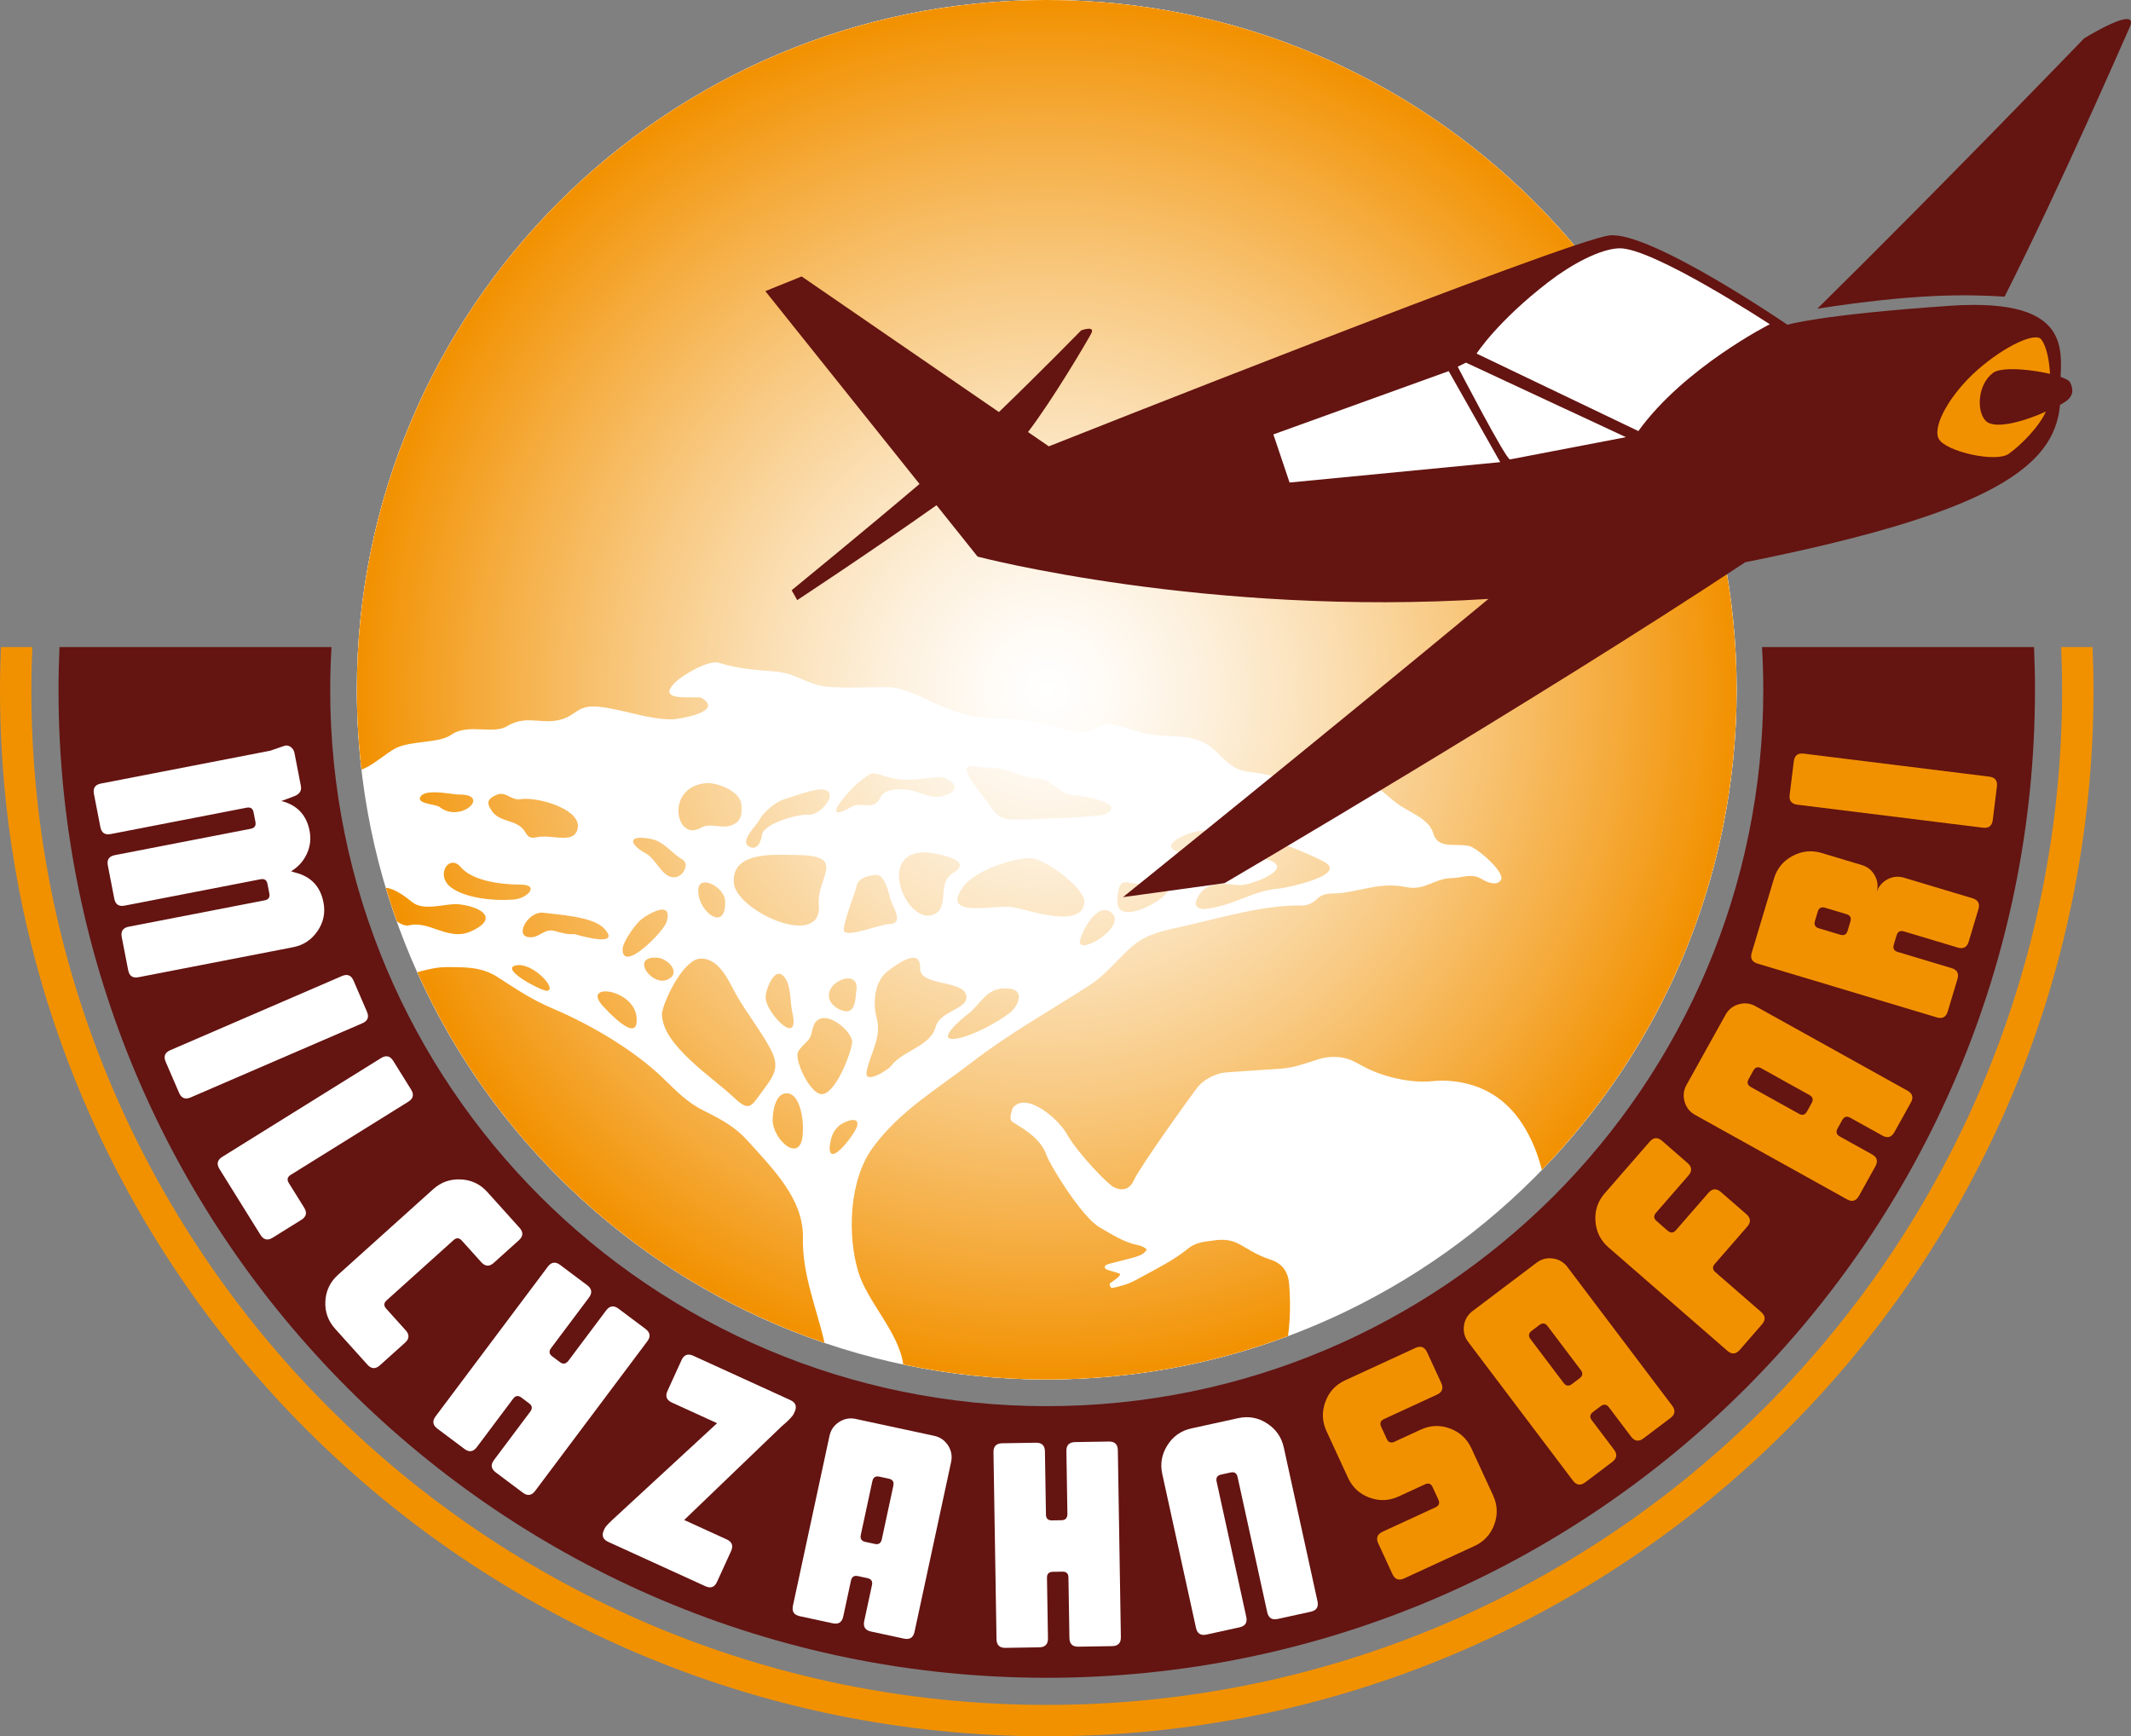 <?xml version="1.0" encoding="utf-8"?>
<!-- Generator: Adobe Illustrator 13.0.0, SVG Export Plug-In . SVG Version: 6.00 Build 14948)  -->
<!DOCTYPE svg PUBLIC "-//W3C//DTD SVG 1.1//EN" "http://www.w3.org/Graphics/SVG/1.1/DTD/svg11.dtd">
<svg version="1.1" id="Ebene_1" xmlns="http://www.w3.org/2000/svg" xmlns:xlink="http://www.w3.org/1999/xlink" x="0px" y="0px"
	 width="236.729px" height="192.918px" viewBox="0 0 236.729 192.918" enable-background="new 0 0 236.729 192.918"
	 xml:space="preserve">
<rect x="0" y="0" width="236.729" height="192.918" fill="#808080" stroke="none"/>
<g>
	<g>
		<defs>
			<rect id="SVGID_1_" x="0" width="236.729" height="192.918"/>
		</defs>
		<clipPath id="SVGID_2_">
			<use xlink:href="#SVGID_1_"  overflow="visible"/>
		</clipPath>
		<path clip-path="url(#SVGID_2_)" fill="#F29100" d="M232.562,76.638c0-1.59-0.041-3.171-0.104-4.745h-3.487
			c0.064,1.574,0.105,3.155,0.105,4.745c0,62.295-50.5,112.795-112.796,112.795c-62.295,0-112.796-50.5-112.796-112.795
			c0-1.59,0.042-3.171,0.107-4.745H0.104C0.042,73.467,0,75.048,0,76.638c0,64.22,52.061,116.28,116.28,116.28
			C180.501,192.918,232.562,140.858,232.562,76.638"/>
	</g>
	<g>
		<defs>
			<rect id="SVGID_3_" x="0" width="236.729" height="192.918"/>
		</defs>
		<clipPath id="SVGID_4_">
			<use xlink:href="#SVGID_3_"  overflow="visible"/>
		</clipPath>
		<path clip-path="url(#SVGID_4_)" fill="#FFFFFF" d="M192.919,76.638c0,42.325-34.312,76.638-76.639,76.638
			c-42.325,0-76.638-34.312-76.638-76.638C39.643,34.312,73.955,0,116.281,0C158.607,0,192.919,34.312,192.919,76.638"/>
	</g>
	<g>
		<defs>
			<rect id="SVGID_5_" x="0" width="236.729" height="192.918"/>
		</defs>
		<clipPath id="SVGID_6_">
			<use xlink:href="#SVGID_5_"  overflow="visible"/>
		</clipPath>
		<path clip-path="url(#SVGID_6_)" fill="#FFFFFF" d="M123.482,101.418c-1.557-1.332-3.339,2.086-3.517,3.142
			c-0.001-0.013-0.006,0.002-0.014,0.075c-0.006,0.312,0.005,0.228,0.011,0.104C120.198,105.984,125.194,102.883,123.482,101.418
			 M122.933,90.406c2.21-1.302-3.195-2.049-3.581-2.06c-1.732-0.048-2.481-1.872-4.161-1.883c-1.562-0.01-2.568-0.828-3.969-1.047
			c-1.086-0.171-2.088-0.078-3.207-0.278c-2.019-0.359,1.457,3.636,1.67,3.962c0.854,1.308,1.297,2.043,3.196,1.952
			c1.883,0.028,3.45-0.124,5.326-0.17C118.951,90.864,122.494,90.665,122.933,90.406 M120.458,100.2
			c0.061-1.496-4.383-4.833-5.964-4.852c-2.167-0.026-6.218,1.467-7.447,3.117c-2.691,3.613,3.216,2.082,5.282,2.312
			C113.893,100.95,120.329,103.403,120.458,100.2 M78.442,87.016c-4.612,0.404-3.387,6.622-0.568,4.957
			c1.171-0.692,2.554,0.395,3.891-0.536c0.688-0.48,0.648-1.358,0.594-2.041c-0.113-1.426-2.41-2.368-3.762-2.39l-0.05-0.002
			C78.388,87.015,78.395,87.017,78.442,87.016 M64.205,91.753c-0.064-1.987-4.562-3.23-6.39-2.955
			c-1.081,0.163-1.609-0.965-2.705-0.465c-1.025,0.47-1.062,0.914-0.474,1.769c0.811,1.176,2.28,0.964,3.29,1.83
			c0.615,0.528,0.521,1.369,1.724,1.092c1.717-0.394,4.362,0.982,4.559-1.242C64.199,90.848,64.198,91.577,64.205,91.753
			 M50.455,100.459c0.07-0.004,0.143-0.006,0.211-0.006C50.436,100.454,50.406,100.458,50.455,100.459 M42.853,98.633
			c0.378,1.265,0.787,2.515,1.229,3.75c0.502,0.336,0.986,0.521,1.352,0.431c2.269-0.569,4.401,1.822,6.928,0.651
			c3.372-1.563,0.699-2.84-1.599-3.006c0.087,0.01-0.225,0.006-0.307,0c-1.406,0.068-3.443,0.707-4.612-0.191
			C45.025,99.641,43.984,98.777,42.853,98.633 M46.766,88.447c-0.704,0.87,1.652,0.89,2.062,1.214
			c2.359,1.863,5.722-1.373,2.267-1.378h-0.007C50.198,88.287,47.438,87.617,46.766,88.447 M57.83,98.292
			c-1.981,0-5.316-0.358-6.649-1.951c-1.271-1.516-2.862,0.897-1.09,2.25c1.579,1.205,4.762,1.521,6.739,1.375
			C58.517,99.963,60.082,98.29,57.83,98.292 M60.756,110.079c1.254-0.068-1.587-3.244-3.478-2.807
			c-1.713,0.396,2.575,2.695,3.407,2.809l0.034,0.004C61.031,110.084,60.869,110.081,60.756,110.079 M67.088,103.14
			c-1.234-1.304-4.985-1.501-6.739-1.728c-1.676-0.217-3.351,2.736-1.422,2.725c1.061,0.029,1.534-1.024,2.722-0.69
			c0.753,0.212,1.381,0.4,2.188,0.343C63.843,103.79,69.275,105.452,67.088,103.14 M67.042,111.853
			c0.496,0.521,3.688,4.006,3.688,1.519C70.839,109.863,64.342,109.022,67.042,111.853 M71.1,102.279
			c-0.614,0.562-1.979,2.47-1.934,3.229c0.018,2.619,4.57-2.024,4.883-3.055C74.849,99.811,71.803,101.635,71.1,102.279
			 M89.192,125.583c0.082-0.836-0.216-4-1.721-4.103c-1.431-0.097-1.633,2.267-1.638,2.956
			C85.816,126.68,89.192,129.668,89.192,125.583 M88.616,116.98c-0.288,1.003,1.37,4.488,2.607,4.585
			c1.557,0.121,3.358-4.605,3.436-5.764c0,0.037,0.002,0.037,0.004-0.045c0-0.443-0.004-0.198-0.005-0.036
			c-0.057-1.136-2.681-3.429-3.936-2.293c-0.508,0.459-0.471,1.393-0.782,1.927C89.678,115.805,88.77,116.448,88.616,116.98
			 M88.015,112.467c-0.251-1.1-0.12-2.752-0.746-3.729c-1.139-1.778-2.243,1.314-2.211,2.007
			C84.936,112.407,88.96,116.612,88.015,112.467 M84.44,121.583c1.438-1.982,2.352-2.828,1.105-5.123
			c-1.118-2.06-2.603-3.918-3.765-5.951c-0.754-1.319-1.812-4.074-3.973-3.998c-1.863,0.064-3.998,4.494-4.257,5.998
			c-0.001-0.026-0.007-0.01-0.022,0.123c-0.002,0.137,0.002,0.138,0.009,0.096c0.053,3.432,5.688,7.02,7.997,9.219
			C83.145,123.482,83.41,123.002,84.44,121.583 M80.559,100.124c-0.053-1.634-3.186-3.186-2.982-1.018
			C77.643,101.372,80.672,103.62,80.559,100.124 M74.152,108.845c1.632-0.742-0.011-2.438-1.231-2.438
			C70.003,106.26,72.414,109.636,74.152,108.845 M71.833,94.881c1.023,0.561,1.754,2.624,3.028,2.596
			c0.972,0.043,1.843-1.473,0.911-2.008c-1.193-0.685-1.99-1.979-3.474-2.259C69.602,92.702,69.897,93.819,71.833,94.881
			 M81.516,98.065c0.193,3.146,9.887,7.525,9.446,2.463c-0.007-0.078-0.059-0.645,0-0.002c-0.275-3.042,3.217-5.452-2.325-5.524
			C86.046,94.969,81.3,94.545,81.516,98.065 M84.333,91.142c-0.316,0.621-2.19,2.299-1.118,2.921
			c0.927,0.538,1.382-0.701,1.422-1.248c0.093-1.274,3.909-2.367,5.138-2.297c1.592,0.092,3.612-2.801,1.453-2.801
			c-1.053-0.012-3.021,0.761-4.104,1.086C86.108,89.108,84.771,90.282,84.333,91.142 M92.087,110.612
			c-0.046,0.797,0.814,1.504,1.613,1.709c1.422,0.364,1.312-1.553,1.43-2.273C95.52,107.668,92.032,108.868,92.087,110.612
			 M94.624,89.632c0.856-0.482,1.835,0.114,2.624-0.337c0.448-0.256,0.505-0.795,0.868-1.115c0.656-0.581,2.301-0.553,3.128-0.358
			c1.434,0.337,2.384,1.102,3.989,0.463c1.753-0.698,0.374-1.821-0.813-1.958c-0.091,0.006-0.135,0.011-0.161,0.014
			c-1.87,0.145-3.454,0.556-5.396,0.06c-2.14-0.547-1.691-0.868-3.348,0.416C94.373,87.704,90.774,91.792,94.624,89.632
			 M102.84,94.694c0.073,0.007,0.171,0.018,0.285,0.033C103.173,94.729,103.129,94.722,102.84,94.694 M103.125,94.727
			c-0.07-0.003-0.339-0.026-0.332-0.032c-5.562-0.052-2.008,8.271,0.987,6.888c1.784-0.826,0.213-3.447,2.119-4.603
			C108.197,95.592,104.443,94.897,103.125,94.727 M111.86,109.834c-2.352-0.179-2.913,1.845-4.46,2.938
			c-0.341,0.241-3.696,3.016-1.157,2.626c1.72-0.265,4.583-1.802,5.901-2.837C113.229,111.708,113.916,109.834,111.86,109.834
			 M107.358,110.875c0.138-2.15-5.337-1.121-5.135-3.4c0-0.1-0.002-0.075-0.003-0.039c-0.034-2.225-2.682-0.232-3.621,0.479
			c-1.475,1.114-1.654,3.6-1.223,5.137c0.609,2.172-0.669,3.904-1.094,5.962c-0.333,1.614,2.408-0.173,2.701-0.569
			c1.29-1.74,4.391-2.16,4.962-4.365C104.385,112.379,107.276,112.161,107.358,110.875 M98.726,102.676
			c-0.049,0.001-0.094,0.001,0.018-0.002c1.71,0,0.542-1.743,0.219-2.635c-0.207-0.574-0.577-2.97-1.728-2.838
			c-0.78,0.09-1.92,0.369-2.072,1.221c-0.138,0.769-1.771,4.725-1.35,5.1C94.43,104.072,97.783,102.709,98.726,102.676
			 M95.229,125.086c0.256-1.265-1.593-0.354-1.945-0.069c-0.808,0.651-1.013,1.512-1.115,2.427l-0.006,0.09
			C92.15,129.776,95.072,125.858,95.229,125.086 M46.344,108.021c8.665,19.278,25.066,34.328,45.252,41.19
			c-0.9-3.953-2.527-7.688-2.396-11.82l-0.003-0.042c-0.021-4.228-3.344-7.485-6.204-10.665c-1.313-1.46-2.886-2.326-4.698-3.217
			c-1.98-0.973-3.126-2.217-4.648-3.684c-3.243-3.123-7.959-5.9-12.242-7.724c-2.359-1.005-3.993-2.114-6.11-3.485
			c-1.786-1.158-3.605-1.115-5.73-1.119C48.52,107.456,47.433,107.732,46.344,108.021 M192.919,76.638
			C192.919,34.312,158.607,0,116.281,0C73.955,0,39.643,34.312,39.643,76.638c0,2.996,0.178,5.95,0.513,8.856
			c1.128-0.309,2.735-1.834,3.843-2.378c1.731-0.851,4.784-0.516,6.132-1.477c1.814-1.294,4.631-0.008,6.183-0.942
			c2.148-1.294,3.684-0.223,5.783-0.694c1.971-0.442,1.958-1.735,4.428-1.475c2.785,0.294,5.345,1.403,8.155,1.403
			c0.42,0,5.913-0.769,3.261-2.386c-0.484-0.295-5.392,0.622-2.851-1.806c0.75-0.716,3.631-2.471,4.798-2.092
			c2.079,0.674,4.134,0.792,6.354,0.977c2.082,0.174,3.506,1.438,5.433,1.648c2.206,0.239,4.617,0.057,6.845,0.075
			c2.011,0.017,4.101,1.301,5.884,2.029c2.62,1.068,3.857,1.436,6.836,1.445c2.372,0.007,4.302,0.643,6.578,1.117
			c1.03,0.214,2.035,0.533,3.106,0.288c0.87-0.2,1.64-0.961,2.611-0.748c1.604,0.351,3.204,1.056,4.828,1.202
			c2.667,0.24,4.771-0.108,6.744,1.831c1.116,1.097,1.962,2.094,3.748,2.265c3.582,0.343,6.965,2.209,10.452,1.397
			c3.36-0.782,3.612,0.378,5.853,2.072c1.358,1.028,3.562,1.658,4.062,3.351c0.525,1.78,2.352,1.081,3.974,1.398
			c0.832,0.162,4.024,2.891,3.55,3.762c-0.412,0.755-1.632,0.24-2.088-0.051c-1.177-0.753-2.146-0.16-3.407-0.138
			c-1.938,0.035-2.941,1.421-5.021,1c-2.686-0.546-4.531,0.291-7.145,0.647c-0.975,0.134-2.002-0.106-2.737,0.636
			c-0.461,0.464-1.067,0.778-1.786,0.762c-4.075-0.09-8.925,1.358-12.862,2.247c-2.18,0.493-4.242,0.833-5.906,2.27
			c-1.651,1.427-2.881,3.136-4.771,4.354c-4.372,2.818-8.953,5.373-13.026,8.521c-4.028,3.111-7.995,5.396-11.005,9.461
			c-2.677,3.615-2.885,9.763-1.638,13.865c1.027,3.377,4.511,6.7,4.984,10.279c5.144,1.09,10.477,1.666,15.945,1.666
			c9.43,0,18.458-1.707,26.801-4.82c0.259-1.886,0.273-3.789,0.135-5.705c-0.104-1.39-0.713-2.371-2.138-2.81
			c-3.274-1.125-3.411-2.592-6.459-2.083c-0.949,0.104-1.888,0.244-2.665,0.891c-1.51,1.254-3.545,2.252-5.257,3.196
			c-1.104,0.611-1.478,0.763-2.713,1.073c-0.153,0.039-0.312,0.07-0.472,0.084c-0.15,0.014-0.321-0.434-0.208-0.514
			c0.168-0.118,1.349-0.875,1.087-1.06c-0.15-0.104-1.37-0.392-1.515-0.506c-0.227-0.177-0.219-0.328,0.023-0.485
			c0.224-0.146,2.806-0.68,3.679-1.033c0.248-0.102,0.476-0.229,0.647-0.439c0.247-0.302,0.211-0.208-0.108-0.438
			c-0.25-0.181-0.542-0.248-0.833-0.309c-1.451-0.296-2.81-1.193-4.096-1.922c-2.006-1.133-5.513-6.895-5.91-7.979
			c-0.727-2.263-3.523-3.477-3.88-3.817c-0.343-0.33,0.039-1.274,0.087-1.463c1.508-2.019,5.322,1.383,6.113,3.019
			c1.276,2.12,4.376,5.336,5.072,5.715c0.978,0.53,1.82,0.295,2.28-0.725c0.707-1.564,6.744-9.957,7.185-10.463
			c0.614-0.709,1.751-1.314,2.684-1.479c0.407-0.069,2.777-0.201,4.479-0.33c1.241-0.096,2.499-0.088,3.712-0.42
			c0.86-0.236,1.709-0.525,2.562-0.791c1.117-0.348,2.604-0.318,3.669,0.197c0.371,0.182,0.74,0.368,1.101,0.571
			c2.077,1.17,5.322,1.959,7.76,1.7c0.774-0.084,1.558-0.078,2.332,0.008c3.3,0.369,5.874,1.951,7.692,4.759
			c1.032,1.595,1.695,3.31,2.162,5.093C184.675,116.195,192.919,97.381,192.919,76.638 M124.12,100.154
			c-0.001,0.273,0.005,0.185,0.006,0.089c0.122,3.069,7.104-1.236,5.41-1.727c-1.201-0.348-2.935-0.182-4.274-0.473
			C124.06,97.782,124.193,99.558,124.12,100.154 M137.661,98.345c-2.207-0.235-3.944-0.356-4.764,1.698
			c-0.255,0.641,0.22,0.959,0.888,0.959c0.564-0.053,0.278-0.029,0.102-0.014c3.117-0.322,5.336-2.064,8.194-2.259
			c0.56-0.038,7.859-1.479,4.967-3.002c-1.958-1.03-4.159-1.784-6.164-2.603c-2.502-1.023-5.58-1.25-8.393-0.648
			c-0.621,0.133-3.825,1.391-1.635,2.184c1.188,0.429,2.146-0.455,3.318-0.289c1.516,0.213,3.304-0.932,4.557,0.27
			c0.702,0.674,1.749,0.633,2.6,1.06C143.439,96.762,138.639,98.45,137.661,98.345"/>
	</g>
</g>
<g>
	<g>
		<defs>
			<path id="SVGID_7_" d="M93.282,125.018c-0.808,0.648-1.013,1.511-1.115,2.426l-0.005,0.09c-0.013,2.243,2.909-1.676,3.065-2.445
				c0.1-0.49-0.118-0.653-0.44-0.653C94.276,124.433,93.498,124.843,93.282,125.018 M85.833,124.436
				c-0.017,2.245,3.359,5.232,3.359,1.146c0.082-0.836-0.217-4-1.722-4.103c-0.029-0.002-0.057-0.003-0.084-0.003
				C86.033,121.477,85.838,123.758,85.833,124.436 M90.724,113.426c-0.508,0.46-0.472,1.395-0.783,1.928
				c-0.262,0.451-1.171,1.094-1.323,1.626c-0.289,1.003,1.369,4.488,2.607,4.585c1.558,0.122,3.358-4.605,3.435-5.764
				c0,0.037,0.002,0.037,0.005-0.043c0-0.445-0.005-0.199-0.006-0.038c-0.046-0.919-1.777-2.601-3.101-2.601
				C91.248,113.122,90.961,113.211,90.724,113.426 M67.043,111.853c0.495,0.521,3.688,4.006,3.688,1.519
				c0.064-2.076-2.184-3.219-3.472-3.219C66.37,110.153,65.939,110.697,67.043,111.853 M107.4,112.772
				c-0.34,0.241-3.695,3.016-1.157,2.626c1.72-0.263,4.583-1.801,5.902-2.837c1.085-0.854,1.771-2.725-0.284-2.725
				c-0.098-0.008-0.193-0.012-0.284-0.012C109.46,109.825,108.882,111.725,107.4,112.772 M92.087,110.612
				c-0.046,0.797,0.814,1.504,1.614,1.708c1.421,0.365,1.312-1.552,1.43-2.274c0.155-0.95-0.312-1.33-0.921-1.33
				C93.295,108.715,92.054,109.565,92.087,110.612 M85.057,110.747c-0.122,1.66,3.903,5.865,2.958,1.722
				c-0.252-1.101-0.121-2.751-0.746-3.729c-0.249-0.387-0.496-0.544-0.729-0.544C85.702,108.194,85.033,110.206,85.057,110.747
				 M49.553,107.458c-1.04,0-2.125,0.275-3.208,0.563c8.664,19.278,25.066,34.328,45.252,41.19c-0.9-3.953-2.528-7.688-2.396-11.819
				l-0.003-0.043c-0.021-4.229-3.344-7.485-6.204-10.666c-1.313-1.458-2.887-2.325-4.698-3.215c-1.98-0.974-3.126-2.218-4.649-3.685
				c-3.243-3.123-7.959-5.9-12.242-7.725c-2.359-1.004-3.993-2.113-6.11-3.484c-1.786-1.158-3.604-1.115-5.73-1.117
				C49.559,107.458,49.556,107.458,49.553,107.458 M57.28,107.271c-1.714,0.397,2.575,2.697,3.406,2.81l0.034,0.004
				c0.311,0.002,0.149-0.004,0.037-0.006c1.172-0.064-1.238-2.849-3.103-2.849C57.527,107.23,57.401,107.243,57.28,107.271
				 M77.809,106.51c-1.863,0.064-3.998,4.494-4.257,5.998c-0.001-0.027-0.008-0.01-0.023,0.123
				c-0.002,0.138,0.004,0.138,0.009,0.096c0.054,3.432,5.688,7.02,7.997,9.22c1.609,1.534,1.876,1.058,2.906-0.362
				c1.438-1.983,2.352-2.83,1.104-5.125c-1.117-2.059-2.603-3.916-3.765-5.949c-0.742-1.303-1.783-4-3.885-4.002
				C77.866,106.508,77.838,106.508,77.809,106.51 M98.6,107.915c-1.476,1.114-1.654,3.6-1.224,5.137
				c0.609,2.173-0.668,3.904-1.093,5.962c-0.334,1.614,2.407-0.173,2.701-0.569c1.288-1.74,4.391-2.16,4.961-4.365
				c0.44-1.697,3.33-1.918,3.412-3.199c0.138-2.152-5.337-1.123-5.134-3.401c0-0.099-0.003-0.076-0.004-0.04
				c-0.012-0.753-0.322-1.021-0.766-1.021C100.589,106.415,99.221,107.442,98.6,107.915 M71.689,107.685
				c0.382,0.794,1.521,1.589,2.463,1.16c1.633-0.742-0.011-2.438-1.23-2.438c-0.062-0.003-0.123-0.004-0.18-0.004
				C71.564,106.404,71.381,107.045,71.689,107.685 M58.249,102.77c-0.346,0.688-0.255,1.374,0.679,1.367
				c0.464,0.013,0.817-0.182,1.166-0.377c0.446-0.25,0.888-0.5,1.556-0.314c0.752,0.213,1.381,0.401,2.188,0.344
				c0.006,0,5.438,1.662,3.252-0.648c-1.235-1.305-4.986-1.501-6.739-1.729c-0.059-0.008-0.118-0.011-0.177-0.011
				C59.368,101.402,58.593,102.084,58.249,102.77 M119.965,104.561c-0.001-0.014-0.006,0.001-0.013,0.074
				c-0.006,0.312,0.004,0.228,0.011,0.104c0.234,1.242,5.231-1.856,3.52-3.321c-0.248-0.213-0.502-0.306-0.753-0.306
				C121.398,101.114,120.115,103.672,119.965,104.561 M71.1,102.279c-0.615,0.562-1.979,2.47-1.935,3.229
				c0.019,2.619,4.57-2.024,4.883-3.055c0.314-1.041,0.034-1.389-0.466-1.389C72.813,101.065,71.527,101.888,71.1,102.279
				 M50.454,100.459c0.07-0.002,0.143-0.006,0.211-0.006C50.435,100.456,50.406,100.458,50.454,100.459 M44.08,102.383
				c0.502,0.336,0.987,0.521,1.352,0.431c1.029-0.259,2.03,0.093,3.054,0.444c1.231,0.424,2.494,0.847,3.874,0.207
				c3.372-1.562,0.699-2.84-1.599-3.006c0.087,0.01-0.224,0.006-0.307,0c-1.405,0.068-3.442,0.709-4.612-0.19
				c-0.817-0.629-1.858-1.492-2.989-1.636C43.231,99.898,43.639,101.148,44.08,102.383 M77.576,99.106
				c0.066,2.266,3.096,4.514,2.982,1.018c-0.034-1.059-1.363-2.082-2.237-2.082C77.846,98.042,77.504,98.342,77.576,99.106
				 M124.121,100.153c-0.002,0.274,0.004,0.188,0.006,0.09c0.122,3.068,7.104-1.234,5.41-1.727
				c-1.202-0.348-2.937-0.182-4.275-0.473c-0.081-0.02-0.156-0.026-0.226-0.026C124.077,98.017,124.189,99.598,124.121,100.153
				 M97.234,97.202c-0.78,0.088-1.92,0.369-2.072,1.223c-0.138,0.767-1.771,4.724-1.35,5.098c0.618,0.55,3.973-0.812,4.914-0.846
				c-0.049,0.001-0.095,0.001,0.018-0.002c1.709,0,0.541-1.743,0.218-2.635c-0.201-0.561-0.558-2.843-1.637-2.844
				C97.295,97.196,97.265,97.198,97.234,97.202 M50.09,98.588c1.579,1.205,4.762,1.521,6.739,1.375c1.687,0,3.252-1.674,1-1.674
				c-1.98,0.002-5.316-0.357-6.649-1.95c-0.286-0.341-0.588-0.483-0.865-0.483C49.364,95.857,48.718,97.542,50.09,98.588
				 M114.439,95.348c-2.181,0-6.173,1.481-7.391,3.117c-2.006,2.691,0.762,2.529,3.159,2.365c0.818-0.057,1.596-0.111,2.122-0.055
				c1.562,0.173,8.001,2.626,8.13-0.577c0.06-1.497-4.384-4.834-5.964-4.852C114.476,95.348,114.458,95.348,114.439,95.348
				 M81.516,98.064c0.192,3.147,9.886,7.526,9.446,2.465c-0.007-0.079-0.059-0.646,0-0.002c-0.275-3.043,3.216-5.453-2.325-5.523
				c-0.561-0.008-1.222-0.034-1.912-0.034C84.225,94.969,81.347,95.306,81.516,98.064 M103.126,94.726
				c-0.071-0.002-0.34-0.025-0.332-0.031c-0.019,0-0.034,0-0.051,0c-2.533,0-3.145,1.76-2.773,3.522
				c0.433,2.054,2.203,4.109,3.811,3.365c1.785-0.826,0.213-3.447,2.119-4.602C108.197,95.591,104.444,94.896,103.126,94.726
				c0.047,0.003,0.003-0.004-0.285-0.032C102.913,94.701,103.011,94.712,103.126,94.726 M71.833,94.881
				c1.023,0.562,1.754,2.624,3.029,2.597c0.971,0.042,1.842-1.475,0.91-2.008c-1.193-0.686-1.99-1.98-3.473-2.259
				c-0.464-0.088-0.839-0.127-1.133-0.127C69.752,93.084,70.23,94.002,71.833,94.881 M132.491,92.478
				c-0.62,0.132-3.825,1.391-1.635,2.183c0.659,0.24,1.249,0.072,1.845-0.094c0.475-0.134,0.952-0.267,1.475-0.194
				c0.556,0.079,1.148-0.026,1.737-0.13c1.017-0.18,2.024-0.361,2.818,0.401c0.701,0.673,1.749,0.631,2.6,1.059
				c2.107,1.058-2.693,2.747-3.67,2.642c-2.207-0.235-3.944-0.355-4.764,1.698c-0.256,0.641,0.22,0.959,0.888,0.959
				c0.563-0.054,0.278-0.03,0.102-0.015c3.117-0.323,5.336-2.063,8.194-2.259c0.56-0.037,7.86-1.479,4.966-3.001
				c-1.957-1.031-4.159-1.784-6.164-2.603c-1.586-0.649-3.406-0.977-5.242-0.977C134.582,92.149,133.52,92.258,132.491,92.478
				 M55.111,88.334c-1.025,0.469-1.062,0.913-0.475,1.767c0.811,1.176,2.281,0.965,3.29,1.831c0.615,0.528,0.521,1.369,1.724,1.092
				c0.565-0.129,1.233-0.067,1.879-0.005c1.315,0.127,2.549,0.254,2.681-1.237c-0.01-0.935-0.012-0.206-0.005-0.029
				c-0.064-1.987-4.561-3.23-6.389-2.955c-0.479,0.072-0.849-0.108-1.208-0.288c-0.303-0.153-0.598-0.305-0.943-0.305
				C55.494,88.205,55.312,88.242,55.111,88.334 M46.766,88.447c-0.705,0.869,1.651,0.89,2.062,1.214
				c2.359,1.863,5.722-1.373,2.267-1.378l-0.008-0.001c-0.277,0.002-0.732-0.062-1.25-0.125c-0.512-0.062-1.085-0.126-1.604-0.126
				C47.586,88.031,47.022,88.129,46.766,88.447 M91.207,87.716c-1.06,0-3.006,0.764-4.084,1.087
				c-1.016,0.305-2.354,1.478-2.789,2.339c-0.316,0.621-2.19,2.299-1.119,2.921c0.928,0.538,1.382-0.701,1.422-1.247
				c0.093-1.276,3.91-2.368,5.138-2.298c1.592,0.092,3.613-2.802,1.454-2.802C91.221,87.716,91.214,87.716,91.207,87.716
				 M78.442,87.016c-4.611,0.404-3.387,6.622-0.568,4.957c0.549-0.324,1.143-0.257,1.759-0.191c0.697,0.075,1.421,0.15,2.132-0.345
				c0.688-0.48,0.649-1.358,0.594-2.041c-0.112-1.426-2.409-2.368-3.762-2.39l-0.049-0.002
				C78.388,87.015,78.395,87.017,78.442,87.016 M95.515,86.817c-1.143,0.887-4.74,4.975-0.892,2.814
				c0.434-0.243,0.899-0.21,1.356-0.177c0.443,0.032,0.878,0.064,1.269-0.158c0.447-0.257,0.505-0.796,0.867-1.116
				c0.656-0.581,2.302-0.553,3.129-0.358c1.433,0.337,2.383,1.102,3.988,0.463c1.754-0.697,0.375-1.822-0.812-1.958
				c-0.092,0.007-0.135,0.01-0.161,0.014c-1.871,0.145-3.454,0.556-5.396,0.06c-1.042-0.266-1.47-0.479-1.827-0.479
				C96.661,85.922,96.365,86.158,95.515,86.817 M109.684,89.099c0.855,1.309,1.298,2.043,3.196,1.953
				c1.884,0.027,3.45-0.124,5.327-0.17c0.745-0.018,4.288-0.217,4.725-0.476c2.21-1.302-3.194-2.049-3.581-2.06
				c-1.732-0.047-2.48-1.872-4.16-1.883c-1.562-0.01-2.568-0.828-3.97-1.047c-1.085-0.17-2.087-0.078-3.207-0.277
				c-0.087-0.016-0.164-0.023-0.23-0.023C106.289,85.115,109.48,88.788,109.684,89.099 M39.643,76.638
				c0,2.996,0.177,5.95,0.512,8.856c1.128-0.309,2.734-1.834,3.843-2.378c1.731-0.85,4.783-0.515,6.133-1.477
				c0.975-0.694,2.239-0.645,3.441-0.595c1.034,0.043,2.022,0.085,2.74-0.347c1.301-0.783,2.376-0.699,3.489-0.616
				c0.725,0.054,1.466,0.108,2.295-0.078c1.97-0.443,1.957-1.735,4.427-1.475c2.786,0.294,5.346,1.402,8.155,1.402
				c0.42,0,5.913-0.768,3.261-2.385c-0.129-0.078-0.57-0.071-1.102-0.064c-1.467,0.02-3.614,0.041-1.748-1.742
				c0.75-0.716,3.63-2.47,4.797-2.093c2.079,0.675,4.134,0.793,6.354,0.979c2.081,0.173,3.506,1.437,5.433,1.647
				c1.495,0.163,3.085,0.131,4.65,0.1c0.74-0.015,1.477-0.03,2.194-0.025c2.011,0.017,4.1,1.301,5.883,2.029
				c2.62,1.068,3.857,1.436,6.836,1.445c2.372,0.008,4.302,0.643,6.578,1.116c1.031,0.215,2.036,0.534,3.106,0.288
				c0.871-0.199,1.64-0.96,2.613-0.747c1.603,0.351,3.204,1.056,4.828,1.202c2.666,0.24,4.771-0.107,6.743,1.831
				c1.115,1.097,1.962,2.095,3.748,2.266c3.583,0.342,6.965,2.207,10.451,1.397c3.361-0.784,3.613,0.377,5.854,2.071
				c1.356,1.028,3.561,1.658,4.062,3.351c0.525,1.78,2.353,1.082,3.974,1.398c0.833,0.163,4.023,2.891,3.55,3.762
				c-0.412,0.756-1.632,0.24-2.087-0.051c-1.178-0.753-2.146-0.16-3.408-0.138c-1.939,0.036-2.943,1.422-5.021,1
				c-2.685-0.546-4.529,0.291-7.145,0.647c-0.975,0.134-2.002-0.106-2.738,0.636c-0.461,0.464-1.066,0.778-1.785,0.762
				c-4.075-0.09-8.926,1.358-12.86,2.247c-2.183,0.493-4.243,0.833-5.907,2.27c-1.652,1.427-2.882,3.136-4.772,4.354
				c-4.372,2.818-8.953,5.373-13.024,8.521c-4.029,3.111-7.996,5.396-11.005,9.461c-2.678,3.615-2.886,9.763-1.639,13.865
				c1.027,3.377,4.512,6.7,4.985,10.279c5.143,1.09,10.477,1.666,15.945,1.666c9.429,0,18.458-1.707,26.801-4.82
				c0.257-1.886,0.273-3.789,0.133-5.705c-0.103-1.39-0.712-2.371-2.136-2.811c-3.276-1.125-3.411-2.591-6.46-2.081
				c-0.948,0.103-1.888,0.243-2.665,0.89c-1.509,1.254-3.545,2.252-5.256,3.196c-1.106,0.611-1.479,0.763-2.713,1.074
				c-0.154,0.038-0.313,0.069-0.474,0.083c-0.147,0.014-0.319-0.434-0.208-0.514c0.168-0.119,1.35-0.875,1.087-1.06
				c-0.149-0.104-1.368-0.392-1.514-0.506c-0.226-0.177-0.219-0.328,0.023-0.485c0.224-0.146,2.807-0.68,3.68-1.033
				c0.247-0.102,0.475-0.229,0.647-0.439c0.245-0.302,0.21-0.208-0.108-0.438c-0.251-0.182-0.543-0.248-0.834-0.309
				c-1.451-0.296-2.811-1.193-4.096-1.922c-2.007-1.133-5.513-6.895-5.91-7.979c-0.726-2.263-3.523-3.476-3.88-3.817
				c-0.343-0.33,0.039-1.274,0.087-1.463c1.509-2.019,5.322,1.384,6.114,3.019c1.275,2.12,4.376,5.336,5.072,5.713
				c0.979,0.532,1.82,0.297,2.28-0.723c0.707-1.564,6.745-9.957,7.184-10.463c0.615-0.708,1.751-1.314,2.685-1.479
				c0.407-0.069,2.776-0.201,4.479-0.33c1.241-0.096,2.498-0.088,3.712-0.42c0.861-0.236,1.708-0.525,2.562-0.791
				c1.117-0.348,2.604-0.318,3.669,0.197c0.371,0.182,0.739,0.368,1.1,0.571c2.077,1.17,5.323,1.959,7.76,1.7
				c0.775-0.084,1.559-0.078,2.332,0.008c3.3,0.369,5.873,1.951,7.692,4.759c1.032,1.595,1.697,3.31,2.162,5.093
				c13.387-13.799,21.631-32.613,21.631-53.355C192.919,34.312,158.607,0,116.281,0C73.955,0,39.643,34.312,39.643,76.638"/>
		</defs>
		<clipPath id="SVGID_8_">
			<use xlink:href="#SVGID_7_"  overflow="visible"/>
		</clipPath>
		
			<radialGradient id="SVGID_9_" cx="-310.865" cy="-170.412" r="1" gradientTransform="matrix(76.638 0 0 76.638 23940.398 13136.664)" gradientUnits="userSpaceOnUse">
			<stop  offset="0" style="stop-color:#FFFFFF"/>
			<stop  offset="0.085" style="stop-color:#FFFBF6"/>
			<stop  offset="0.223" style="stop-color:#FDF1DE"/>
			<stop  offset="0.398" style="stop-color:#FBE0B6"/>
			<stop  offset="0.601" style="stop-color:#F8C87F"/>
			<stop  offset="0.827" style="stop-color:#F5AA3A"/>
			<stop  offset="1" style="stop-color:#F29100"/>
		</radialGradient>
		<rect x="39.643" clip-path="url(#SVGID_8_)" fill="url(#SVGID_9_)" width="153.276" height="153.276"/>
	</g>
</g>
<g>
	<g>
		<defs>
			<rect id="SVGID_10_" x="0" width="236.729" height="192.918"/>
		</defs>
		<clipPath id="SVGID_11_">
			<use xlink:href="#SVGID_10_"  overflow="visible"/>
		</clipPath>
		<path clip-path="url(#SVGID_11_)" fill="#641411" d="M225.954,71.893h-30.219c0.094,1.57,0.146,3.152,0.146,4.745
			c0,43.962-35.638,79.6-79.601,79.6c-43.962,0-79.6-35.638-79.6-79.6c0-1.593,0.053-3.175,0.146-4.745H6.609
			C6.542,73.467,6.5,75.048,6.5,76.638c0,60.631,49.15,109.78,109.78,109.78c60.632,0,109.781-49.148,109.781-109.78
			C226.062,75.048,226.021,73.467,225.954,71.893"/>
	</g>
</g>
<g enable-background="new    ">
	<path fill="#FFFFFF" d="M15.388,108.578c-0.641,0.125-1.023-0.133-1.148-0.775l-0.716-3.688c-0.124-0.641,0.134-1.023,0.775-1.148
		l15.104-2.931c0.428-0.083,0.6-0.338,0.517-0.766l-0.206-1.059c-0.083-0.428-0.338-0.6-0.766-0.517l-15.104,2.931
		c-0.641,0.125-1.024-0.134-1.148-0.774l-0.716-3.689c-0.125-0.641,0.134-1.023,0.774-1.147l15.104-2.931
		c0.428-0.083,0.6-0.339,0.517-0.766l-0.206-1.059c-0.083-0.429-0.338-0.6-0.766-0.517l-15.104,2.931
		c-0.641,0.124-1.023-0.135-1.148-0.775l-0.716-3.688c-0.125-0.642,0.134-1.024,0.775-1.149l18.824-3.652l1.528-0.529
		c0.248-0.093,0.487-0.057,0.72,0.108c0.232,0.166,0.375,0.388,0.429,0.666l0.714,3.683c0.104,0.533-0.156,0.915-0.776,1.146
		l-1.394,0.519c1.747,0.437,2.793,1.543,3.137,3.316c0.174,0.897,0.069,1.755-0.315,2.572c-0.386,0.817-0.966,1.457-1.741,1.918
		l0.461,0.144c1.748,0.436,2.794,1.541,3.138,3.315c0.224,1.153,0.003,2.217-0.663,3.188s-1.564,1.567-2.697,1.787L15.388,108.578z"
		/>
</g>
<g enable-background="new    ">
	<path fill="#FFFFFF" d="M21.181,121.934c-0.6,0.259-1.029,0.089-1.288-0.511l-1.489-3.449c-0.259-0.6-0.09-1.028,0.511-1.287
		l19.071-8.24c0.6-0.259,1.029-0.089,1.288,0.511l1.489,3.449c0.259,0.6,0.09,1.028-0.51,1.288L21.181,121.934z"/>
</g>
<g enable-background="new    ">
	<path fill="#FFFFFF" d="M30.286,137.522c-0.555,0.345-1.004,0.24-1.35-0.314l-4.556-7.322c-0.345-0.555-0.24-1.005,0.314-1.35
		l17.64-10.976c0.555-0.345,1.005-0.24,1.35,0.314l1.984,3.189c0.346,0.555,0.24,1.005-0.314,1.35l-13.063,8.128
		c-0.37,0.23-0.439,0.529-0.209,0.899l1.708,2.746c0.346,0.555,0.24,1.005-0.314,1.351L30.286,137.522z"/>
</g>
<g enable-background="new    ">
	<path fill="#FFFFFF" d="M42.2,151.7c-0.486,0.438-0.947,0.413-1.384-0.072l-3.584-3.982c-0.787-0.874-1.149-1.895-1.088-3.064
		c0.061-1.168,0.529-2.146,1.403-2.933l10.586-9.528c0.858-0.771,1.875-1.131,3.052-1.076c1.177,0.055,2.159,0.518,2.945,1.393
		l3.584,3.981c0.437,0.485,0.413,0.946-0.072,1.384l-2.792,2.514c-0.486,0.438-0.947,0.412-1.384-0.073l-2.164-2.403
		c-0.292-0.324-0.599-0.34-0.923-0.049l-7.43,6.688c-0.324,0.291-0.34,0.599-0.048,0.922l2.164,2.404
		c0.437,0.486,0.413,0.946-0.072,1.384L42.2,151.7z"/>
</g>
<g enable-background="new    ">
	<path fill="#FFFFFF" d="M59.449,165.654c-0.392,0.522-0.85,0.588-1.372,0.196l-3.006-2.253c-0.522-0.392-0.588-0.85-0.196-1.372
		l4.036-5.385c0.261-0.349,0.217-0.653-0.131-0.914l-0.863-0.646c-0.349-0.262-0.653-0.219-0.914,0.131l-4.036,5.384
		c-0.392,0.522-0.849,0.589-1.372,0.196l-3.006-2.253c-0.522-0.392-0.588-0.849-0.196-1.372l12.46-16.623
		c0.392-0.523,0.85-0.589,1.372-0.197l3.006,2.254c0.523,0.392,0.588,0.849,0.196,1.371l-4.212,5.62
		c-0.261,0.349-0.218,0.653,0.131,0.915l0.863,0.646c0.331,0.248,0.635,0.205,0.914-0.132l4.212-5.62
		c0.392-0.521,0.85-0.587,1.372-0.195l3.006,2.253c0.522,0.392,0.588,0.85,0.196,1.372L59.449,165.654z"/>
</g>
<g enable-background="new    ">
	<path fill="#FFFFFF" d="M79.654,175.759c-0.271,0.594-0.704,0.755-1.298,0.484l-10.787-4.925c-0.594-0.271-0.757-0.701-0.489-1.288
		l0.107-0.235c0.09-0.196,0.543-0.665,1.361-1.404l11.114-10.26l-5.025-2.294c-0.595-0.271-0.757-0.704-0.485-1.299l1.56-3.417
		c0.271-0.595,0.705-0.756,1.298-0.484l10.787,4.925c0.594,0.271,0.755,0.704,0.483,1.3l-0.095,0.208
		c-0.136,0.298-0.593,0.773-1.369,1.426l-10.812,10.391l4.725,2.157c0.595,0.271,0.756,0.704,0.485,1.298L79.654,175.759z"/>
</g>
<g enable-background="new    ">
	<path fill="#FFFFFF" d="M101.592,181.317c-0.138,0.639-0.525,0.889-1.164,0.751l-3.672-0.79c-0.638-0.138-0.889-0.524-0.751-1.163
		l0.859-3.993c0.091-0.425-0.076-0.684-0.501-0.775l-1.054-0.227c-0.426-0.092-0.685,0.075-0.776,0.5l-0.859,3.993
		c-0.137,0.639-0.525,0.889-1.164,0.751l-3.672-0.79c-0.639-0.138-0.89-0.525-0.752-1.164l4.062-18.873
		c0.142-0.659,0.497-1.174,1.067-1.54c0.568-0.368,1.183-0.481,1.843-0.339l8.718,1.876c0.66,0.143,1.173,0.497,1.542,1.067
		c0.367,0.568,0.48,1.184,0.338,1.843L101.592,181.317z M97.956,171.042l1.284-5.966c0.092-0.427-0.075-0.688-0.5-0.779
		l-1.054-0.228c-0.426-0.091-0.685,0.078-0.776,0.505l-1.284,5.966c-0.092,0.428,0.074,0.688,0.5,0.779l1.054,0.227
		C97.605,171.638,97.864,171.47,97.956,171.042z"/>
</g>
<g enable-background="new    ">
	<path fill="#FFFFFF" d="M124.516,181.905c0.011,0.653-0.311,0.985-0.964,0.996l-3.757,0.061c-0.653,0.011-0.985-0.311-0.995-0.965
		l-0.109-6.728c-0.007-0.436-0.228-0.649-0.664-0.643l-1.077,0.018c-0.436,0.007-0.65,0.229-0.643,0.664l0.109,6.728
		c0.01,0.654-0.311,0.985-0.964,0.996l-3.756,0.061c-0.653,0.011-0.985-0.311-0.996-0.964l-0.337-20.772
		c-0.01-0.653,0.311-0.985,0.964-0.996l3.756-0.061c0.653-0.011,0.985,0.311,0.996,0.964l0.114,7.022
		c0.007,0.436,0.228,0.648,0.664,0.643l1.077-0.018c0.414-0.008,0.628-0.229,0.643-0.664l-0.114-7.022
		c-0.01-0.653,0.311-0.984,0.964-0.995l3.757-0.061c0.653-0.011,0.985,0.311,0.995,0.963L124.516,181.905z"/>
</g>
<g enable-background="new    ">
	<path fill="#FFFFFF" d="M132.861,180.871l-3.748-17.103c-0.247-1.128-0.057-2.189,0.572-3.185c0.629-0.997,1.518-1.62,2.666-1.872
		l5.201-1.141c1.148-0.252,2.217-0.057,3.204,0.586c0.988,0.641,1.605,1.525,1.853,2.652l3.749,17.104
		c0.14,0.638-0.109,1.026-0.748,1.166l-3.67,0.805c-0.637,0.14-1.025-0.109-1.166-0.747l-3.294-15.028
		c-0.093-0.426-0.354-0.592-0.778-0.499l-1.053,0.231c-0.426,0.093-0.592,0.352-0.498,0.777l3.294,15.029
		c0.14,0.638-0.109,1.026-0.747,1.166l-3.67,0.805C133.389,181.757,133,181.508,132.861,180.871z"/>
</g>
<g enable-background="new    ">
	<path fill="#F29100" d="M165.864,166.148c0.492,1.068,0.536,2.151,0.131,3.249c-0.405,1.099-1.142,1.893-2.209,2.385l-7.803,3.597
		c-0.594,0.273-1.026,0.114-1.301-0.479l-1.572-3.412c-0.273-0.594-0.113-1.026,0.48-1.3l5.874-2.708
		c0.396-0.182,0.502-0.471,0.319-0.866l-0.643-1.396c-0.173-0.375-0.458-0.471-0.854-0.289l-2.906,1.34
		c-1.068,0.492-2.151,0.536-3.25,0.131c-1.098-0.404-1.893-1.142-2.385-2.209l-2.393-5.192c-0.483-1.048-0.525-2.126-0.124-3.233
		c0.4-1.108,1.135-1.908,2.203-2.4l7.802-3.597c0.594-0.273,1.026-0.113,1.3,0.479l1.573,3.412c0.273,0.594,0.113,1.026-0.48,1.3
		l-5.873,2.707c-0.396,0.183-0.503,0.472-0.32,0.867l0.629,1.365c0.154,0.336,0.409,0.446,0.764,0.33l2.996-1.381
		c1.068-0.492,2.15-0.535,3.249-0.13s1.894,1.142,2.386,2.21L165.864,166.148z"/>
</g>
<g enable-background="new    ">
	<path fill="#F29100" d="M185.757,156.182c0.395,0.521,0.33,0.979-0.191,1.373l-2.998,2.264c-0.521,0.393-0.979,0.329-1.372-0.192
		l-2.46-3.258c-0.264-0.348-0.568-0.39-0.916-0.128l-0.859,0.649c-0.348,0.263-0.391,0.567-0.128,0.915l2.461,3.258
		c0.394,0.521,0.329,0.979-0.192,1.373l-2.997,2.264c-0.521,0.394-0.979,0.33-1.372-0.191l-11.634-15.406
		c-0.407-0.537-0.563-1.143-0.47-1.814c0.094-0.67,0.41-1.209,0.949-1.615l7.115-5.373c0.539-0.407,1.144-0.564,1.814-0.472
		c0.671,0.095,1.211,0.411,1.617,0.948L185.757,156.182z M175.603,152.221l-3.677-4.869c-0.264-0.35-0.569-0.393-0.917-0.131
		l-0.859,0.649c-0.348,0.263-0.39,0.569-0.126,0.919l3.677,4.869c0.264,0.35,0.568,0.392,0.916,0.129l0.861-0.649
		C175.824,152.875,175.866,152.571,175.603,152.221z"/>
</g>
<g enable-background="new    ">
	<path fill="#F29100" d="M194.002,134.907c0.493,0.429,0.525,0.89,0.096,1.383l-3.602,4.14c-0.287,0.329-0.265,0.636,0.063,0.921
		l5.077,4.418c0.492,0.429,0.524,0.889,0.096,1.382l-2.466,2.834c-0.429,0.493-0.89,0.525-1.382,0.097l-13.209-11.493
		c-0.871-0.758-1.352-1.724-1.439-2.897c-0.09-1.176,0.252-2.206,1.023-3.094l4.996-5.741c0.429-0.493,0.889-0.524,1.382-0.097
		l2.835,2.467c0.492,0.428,0.523,0.889,0.095,1.382l-3.603,4.14c-0.285,0.33-0.264,0.637,0.064,0.922l1.232,1.072
		c0.329,0.286,0.636,0.266,0.922-0.063l3.602-4.14c0.43-0.493,0.891-0.525,1.383-0.098L194.002,134.907z"/>
</g>
<g enable-background="new    ">
	<path fill="#F29100" d="M211.89,121.18c0.571,0.317,0.697,0.762,0.379,1.332l-1.825,3.283c-0.317,0.571-0.761,0.698-1.331,0.381
		l-3.57-1.984c-0.381-0.213-0.677-0.127-0.889,0.253l-0.523,0.942c-0.212,0.381-0.127,0.677,0.254,0.889l3.569,1.984
		c0.571,0.317,0.696,0.762,0.379,1.332l-1.825,3.283c-0.318,0.571-0.761,0.698-1.332,0.381l-16.873-9.382
		c-0.59-0.328-0.978-0.817-1.164-1.47c-0.185-0.651-0.114-1.272,0.214-1.862l4.334-7.794c0.328-0.59,0.818-0.978,1.47-1.164
		c0.651-0.186,1.271-0.114,1.861,0.214L211.89,121.18z M201.001,121.667l-5.334-2.967c-0.381-0.212-0.679-0.128-0.891,0.253
		l-0.523,0.942c-0.212,0.381-0.126,0.677,0.256,0.89l5.334,2.966c0.382,0.212,0.679,0.129,0.891-0.252l0.523-0.942
		C201.469,122.175,201.384,121.878,201.001,121.667z"/>
</g>
<g enable-background="new    ">
	<path fill="#F29100" d="M219.122,99.806c0.626,0.188,0.844,0.595,0.656,1.221l-1.079,3.599c-0.188,0.625-0.595,0.844-1.22,0.656
		l-5.977-1.793c-0.417-0.126-0.688,0.021-0.813,0.438l-0.31,1.033c-0.125,0.417,0.021,0.688,0.438,0.812l5.977,1.794
		c0.625,0.188,0.844,0.595,0.656,1.22l-1.079,3.598c-0.188,0.626-0.595,0.846-1.22,0.657l-19.899-5.971
		c-0.625-0.188-0.844-0.595-0.656-1.22l2.47-8.229c0.338-1.126,1.026-1.965,2.067-2.517c1.041-0.552,2.114-0.662,3.22-0.331
		l4.474,1.342c0.647,0.194,1.131,0.59,1.452,1.187c0.32,0.597,0.385,1.219,0.19,1.864c0.194-0.646,0.59-1.13,1.186-1.451
		c0.597-0.321,1.219-0.385,1.865-0.191L219.122,99.806z M205.12,101.573l-2.377-0.713c-0.418-0.125-0.688,0.021-0.814,0.438
		l-0.31,1.033c-0.125,0.418,0.021,0.688,0.438,0.813l2.377,0.713c0.418,0.126,0.689-0.021,0.814-0.438l0.31-1.032
		C205.684,101.969,205.538,101.699,205.12,101.573z"/>
</g>
<g enable-background="new    ">
	<path fill="#F29100" d="M220.983,86.292c0.648,0.08,0.933,0.445,0.852,1.093l-0.462,3.728c-0.08,0.648-0.444,0.932-1.093,0.852
		l-20.617-2.556c-0.648-0.08-0.933-0.444-0.853-1.093l0.462-3.728c0.081-0.648,0.445-0.933,1.094-0.853L220.983,86.292z"/>
</g>
<g>
	<g>
		<defs>
			<rect id="SVGID_12_" x="0" width="236.729" height="192.918"/>
		</defs>
		<clipPath id="SVGID_13_">
			<use xlink:href="#SVGID_12_"  overflow="visible"/>
		</clipPath>
		<path clip-path="url(#SVGID_13_)" fill="#FFFFFF" d="M89.2,137.391l-0.003-0.042C89.187,137.434,89.131,139.571,89.2,137.391"/>
	</g>
	<g>
		<defs>
			<rect id="SVGID_14_" x="0" width="236.729" height="192.918"/>
		</defs>
		<clipPath id="SVGID_15_">
			<use xlink:href="#SVGID_14_"  overflow="visible"/>
		</clipPath>
		<path clip-path="url(#SVGID_15_)" fill="#FFFFFF" d="M124.12,100.154l0.007,0.089C124.128,100.172,124.128,100.099,124.12,100.154
			"/>
	</g>
	<g>
		<defs>
			<rect id="SVGID_16_" x="0" width="236.729" height="192.918"/>
		</defs>
		<clipPath id="SVGID_17_">
			<use xlink:href="#SVGID_16_"  overflow="visible"/>
		</clipPath>
		<path clip-path="url(#SVGID_17_)" fill="#FFFFFF" d="M133.887,100.99c-0.07,0.007-0.123,0.015-0.102,0.015L133.887,100.99z"/>
	</g>
	<g>
		<defs>
			<rect id="SVGID_18_" x="0" width="236.729" height="192.918"/>
		</defs>
		<clipPath id="SVGID_19_">
			<use xlink:href="#SVGID_18_"  overflow="visible"/>
		</clipPath>
		<path clip-path="url(#SVGID_19_)" fill="#FFFFFF" d="M73.529,112.631l0.009,0.096c0.007-0.055,0.016-0.18,0.014-0.219
			L73.529,112.631z"/>
	</g>
</g>
<polygon fill="#FFFFFF" points="94.659,115.801 94.664,115.758 94.658,115.72 "/>
<path fill="#FFFFFF" d="M102.224,107.476l-0.004-0.039L102.224,107.476z"/>
<g>
	<g>
		<defs>
			<rect id="SVGID_20_" x="0" width="236.729" height="192.918"/>
		</defs>
		<clipPath id="SVGID_21_">
			<use xlink:href="#SVGID_20_"  overflow="visible"/>
		</clipPath>
		<path clip-path="url(#SVGID_21_)" fill="#FFFFFF" d="M119.966,104.561l-0.014,0.074l0.011,0.105
			C119.966,104.667,119.969,104.581,119.966,104.561"/>
	</g>
	<g>
		<defs>
			<rect id="SVGID_22_" x="0" width="236.729" height="192.918"/>
		</defs>
		<clipPath id="SVGID_23_">
			<use xlink:href="#SVGID_22_"  overflow="visible"/>
		</clipPath>
		<path clip-path="url(#SVGID_23_)" fill="#FFFFFF" d="M104.419,86.327c-0.056,0.004-0.107,0.01-0.161,0.014
			C104.134,86.357,104.587,86.346,104.419,86.327"/>
	</g>
</g>
<path fill="#FFFFFF" d="M64.208,91.782l-0.004-0.029L64.208,91.782z"/>
<polygon fill="#FFFFFF" points="78.442,87.016 78.596,87.006 78.546,87.004 "/>
<polygon fill="#FFFFFF" points="60.686,110.081 60.72,110.084 60.757,110.079 "/>
<g>
	<g>
		<defs>
			<rect id="SVGID_24_" x="0" width="236.729" height="192.918"/>
		</defs>
		<clipPath id="SVGID_25_">
			<use xlink:href="#SVGID_24_"  overflow="visible"/>
		</clipPath>
		<path clip-path="url(#SVGID_25_)" fill="#FFFFFF" d="M51.095,88.283h-0.008C50.917,88.284,51.046,88.283,51.095,88.283"/>
	</g>
	<g>
		<defs>
			<rect id="SVGID_26_" x="0" width="236.729" height="192.918"/>
		</defs>
		<clipPath id="SVGID_27_">
			<use xlink:href="#SVGID_26_"  overflow="visible"/>
		</clipPath>
		<path clip-path="url(#SVGID_27_)" fill="#641411" d="M231.521,4.263c0,0-15.96,16.563-29.633,30.033
			c10.963-1.694,16.572-1.597,20.797-1.336c6.319-12.521,13.053-28.065,13.89-29.91C237.78,0.393,231.521,4.263,231.521,4.263"/>
	</g>
	<g>
		<defs>
			<rect id="SVGID_28_" x="0" width="236.729" height="192.918"/>
		</defs>
		<clipPath id="SVGID_29_">
			<use xlink:href="#SVGID_28_"  overflow="visible"/>
		</clipPath>
		<path clip-path="url(#SVGID_29_)" fill="#641411" d="M216.572,33.979c-14.622,1.01-18.004,2.108-18.004,2.108
			s-15.175-10.396-19.751-9.932c-4.426,0.449-62.305,23.438-62.305,23.438l-2.312-1.59c2.691-3.51,6.542-10.037,7.02-10.945
			c0.494-0.937-1.111-0.352-1.111-0.352s-4.522,4.626-9.14,9.077L89.054,30.716l-4.034,1.632l17.128,21.427
			c-5.84,4.967-14.204,11.807-14.204,11.807l0.618,1.097c0,0,8.314-5.471,15.474-10.544l4.564,5.71c0,0,25.449,6.691,56.751,4.7
			c-19.305,15.988-40.604,33.137-40.604,33.137l11.278-1.553c0,0,34.276-20.053,57.85-35.658
			c29.174-5.844,35.346-11.277,35.005-19.14C228.727,39.815,231.194,32.968,216.572,33.979"/>
	</g>
	<g>
		<defs>
			<rect id="SVGID_30_" x="0" width="236.729" height="192.918"/>
		</defs>
		<clipPath id="SVGID_31_">
			<use xlink:href="#SVGID_30_"  overflow="visible"/>
		</clipPath>
		<path clip-path="url(#SVGID_31_)" fill="#FFFFFF" d="M179.836,27.589c-2.102,0.084-5.252,1.766-7.801,3.726
			c-5.735,4.412-8.003,7.972-8.003,7.972l17.969,8.609c5.102-7.07,14.599-11.869,14.599-11.869S183.524,27.442,179.836,27.589"/>
	</g>
	<g>
		<defs>
			<rect id="SVGID_32_" x="0" width="236.729" height="192.918"/>
		</defs>
		<clipPath id="SVGID_33_">
			<use xlink:href="#SVGID_32_"  overflow="visible"/>
		</clipPath>
		<path clip-path="url(#SVGID_33_)" fill="#FFFFFF" d="M161.933,40.745c0,0,5.442,10.482,5.817,10.299l12.87-2.47l-17.768-8.281
			L161.933,40.745z"/>
	</g>
</g>
<polygon fill="#FFFFFF" points="141.456,48.268 143.256,53.614 166.657,51.349 160.933,41.235 "/>
<g>
	<g>
		<defs>
			<rect id="SVGID_34_" x="0" width="236.729" height="192.918"/>
		</defs>
		<clipPath id="SVGID_35_">
			<use xlink:href="#SVGID_34_"  overflow="visible"/>
		</clipPath>
		<path clip-path="url(#SVGID_35_)" fill="#F29100" d="M226.772,37.725c1.215,1.677,1.198,6.373,0.497,8.002
			s-2.694,3.677-4.122,4.698c-1.427,1.021-7.093-0.27-7.791-1.695c-0.697-1.424,1.307-4.977,4.337-7.641
			C222.726,38.423,226.145,36.856,226.772,37.725"/>
	</g>
	<g>
		<defs>
			<rect id="SVGID_36_" x="0" width="236.729" height="192.918"/>
		</defs>
		<clipPath id="SVGID_37_">
			<use xlink:href="#SVGID_36_"  overflow="visible"/>
		</clipPath>
		<path clip-path="url(#SVGID_37_)" fill="#641411" d="M220.631,46.797c1.082,1.02,4.728-0.169,6.639-1.071
			c1.977-0.932,3.581-1.434,2.69-3.247c-0.439-0.897-7.144-2.102-8.548-1.055C219.641,42.743,219.549,45.777,220.631,46.797"/>
	</g>
</g>
</svg>
